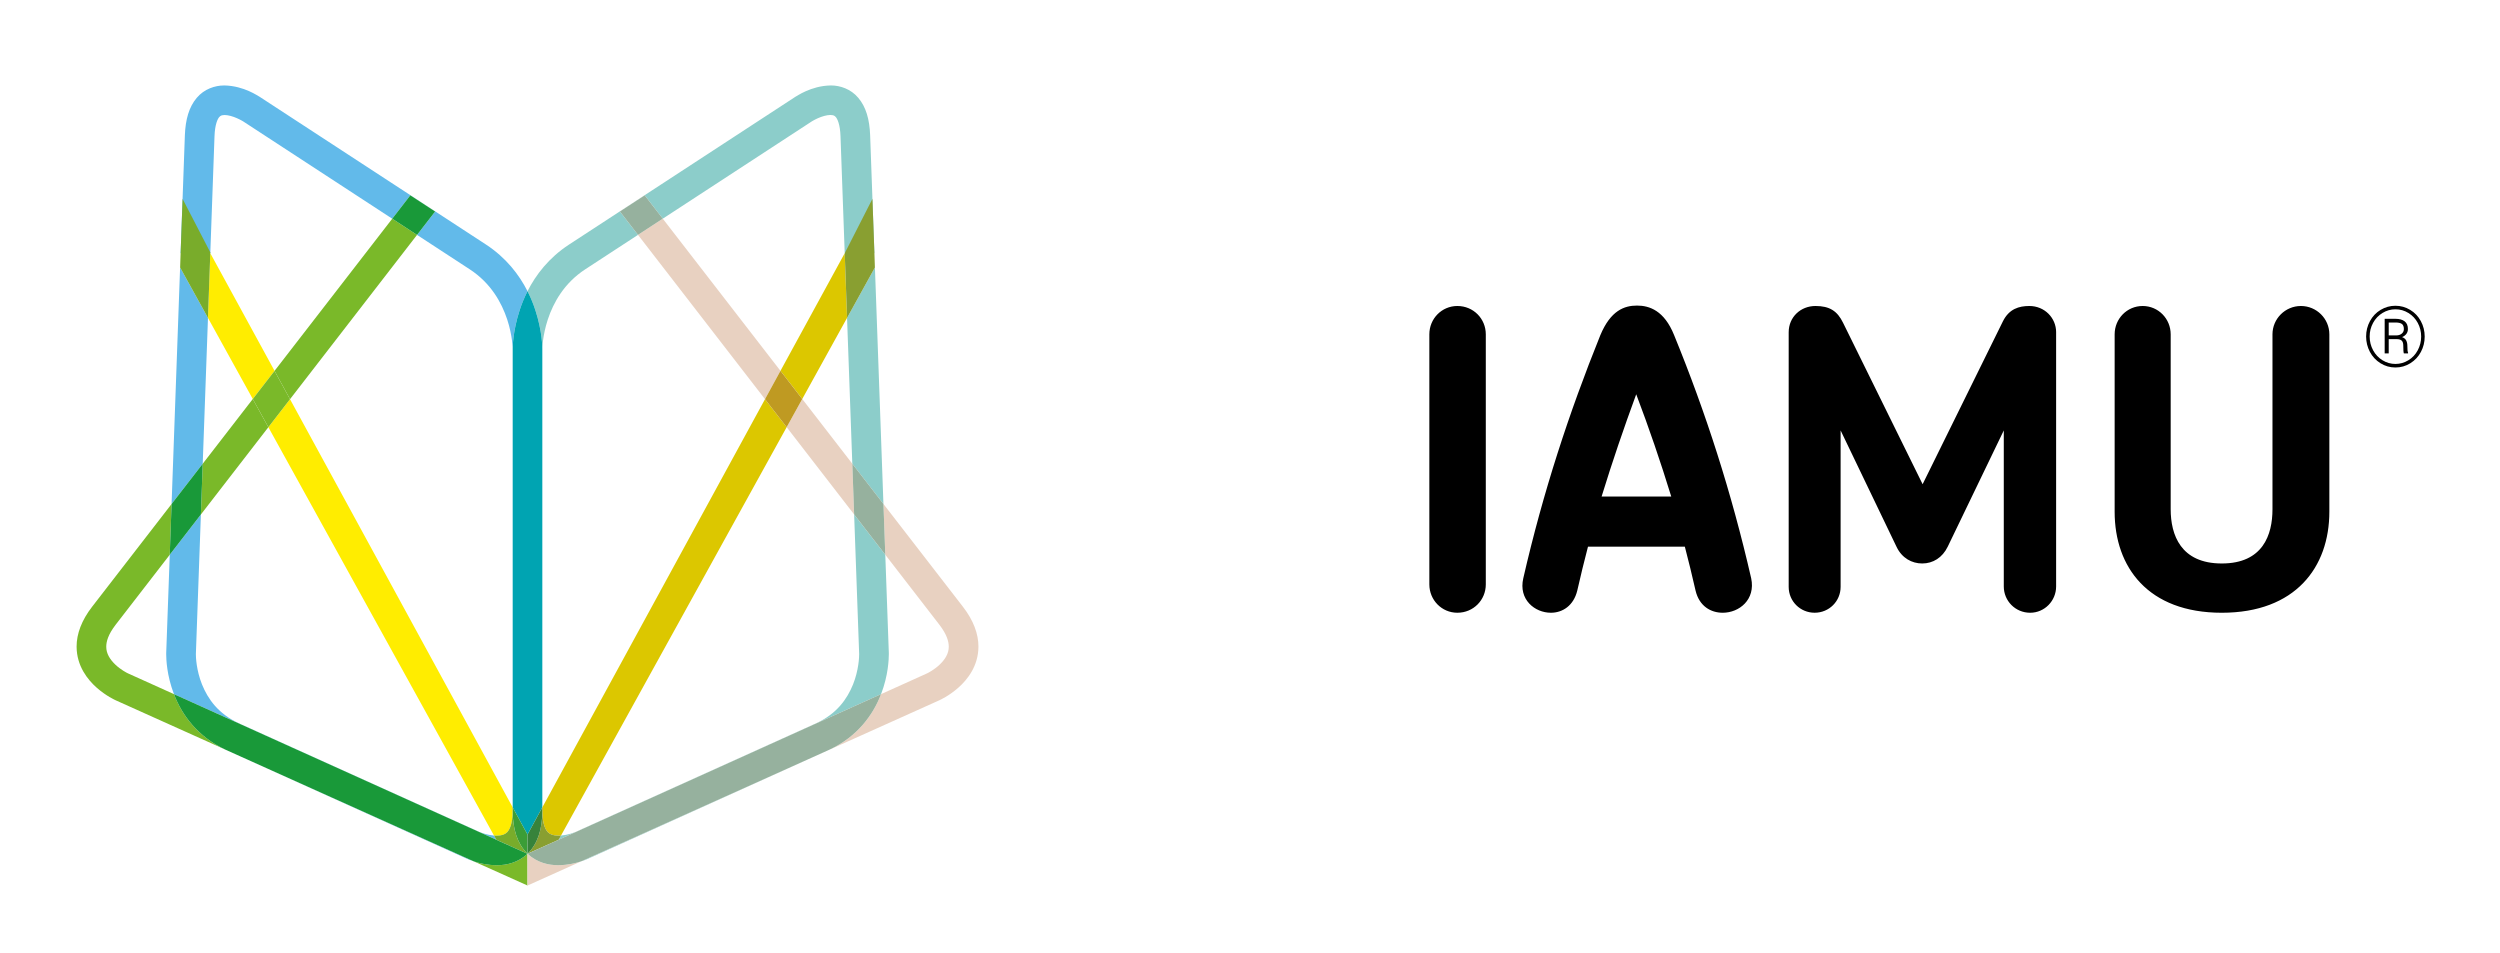 <?xml version="1.0" encoding="iso-8859-1"?>
<!-- Generator: Adobe Illustrator 24.1.2, SVG Export Plug-In . SVG Version: 6.00 Build 0)  -->
<svg version="1.1" id="Ebene_1" xmlns="http://www.w3.org/2000/svg" xmlns:xlink="http://www.w3.org/1999/xlink" x="0px" y="0px"
	 viewBox="0 0 209.229 79.722" style="enable-background:new 0 0 209.229 79.722;" xml:space="preserve">
<path style="fill:#FDE900;" d="M44.206,74.097h0.001H44.206z"/>
<g>
	<path style="fill:#62BAEA;" d="M18.742,7.153c-0.734,0-1.65,0.288-2.278,1.038c-0.643,0.761-0.941,1.794-0.992,3.131l-0.356,9.866
		l2.479-0.006c0,0,0.002,0.003,0.005,0.009l0.352-9.782c0.034-1.021,0.272-1.475,0.399-1.613c0.125-0.129,0.179-0.153,0.445-0.169
		c0.006,0,0.013,0,0.02,0c0.279,0,0.698,0.121,1.02,0.267c0.165,0.071,0.308,0.147,0.402,0.2c0.049,0.027,0.085,0.048,0.106,0.061
		l0.019,0.012l12.464,8.137l1.513-1.956l2.076,1.353l-1.513,1.958l4.411,2.88c1.776,1.16,2.67,2.795,3.135,4.196
		c0.229,0.697,0.345,1.325,0.402,1.769c0.028,0.221,0.042,0.396,0.049,0.512c0.006,0.114,0.004,0.147,0.006,0.147v38.406
		c0.001,0.001,0.002,0.004,0.003,0.005V29.159c0.001-0.086,0.004-1.439,0.581-3.198c0.165-0.502,0.379-1.041,0.658-1.591
		c-0.693-1.365-1.782-2.796-3.474-3.903l-18.95-12.37c-0.097-0.036-1.284-0.907-2.926-0.945C18.779,7.153,18.76,7.153,18.742,7.153
		 M15.11,21.351L14.36,42.18l2.606-3.369l0.44-12.206l-2.33-4.216L15.11,21.351z M16.813,43.058l-2.606,3.37l-0.296,8.209
		c0,0.004-0.001,0.05-0.001,0.12c0.003,0.404,0.04,1.751,0.649,3.337l26.977,12.183l-0.191-0.347
		c-0.275-0.022-0.561-0.083-0.782-0.15c-0.14-0.04-0.258-0.082-0.334-0.111c-0.037-0.013-0.065-0.025-0.082-0.033l-0.01-0.004v0.001
		l-20.128-9.092c-1.757-0.803-2.615-2.057-3.103-3.26c-0.479-1.196-0.515-2.309-0.512-2.524v-0.021v-0.008L16.813,43.058z
		 M18.866,62.739c0.039,0.018,0.079,0.036,0.119,0.054l20.127,9.092h0.001c0.035,0.012,0.231,0.103,0.543,0.205L18.866,62.739z
		 M44.143,71.443v0.011v0c0.002-0.002,0.004-0.004,0.006-0.006C44.147,71.446,44.145,71.445,44.143,71.443"/>
	<path style="fill:#FFED00;" d="M15.116,21.188L15.116,21.188l-0.006,0.163L15.116,21.188z M17.6,21.191l-0.195,5.415l3.751,6.788
		l1.822-2.356C19.905,25.405,17.718,21.4,17.6,21.191"/>
	<path style="fill:#79AC2B;" d="M17.614,21.147l-2.332-4.502l-0.172,4.707l-0.035,1.039l2.33,4.216l0.195-5.415
		c-0.003-0.006-0.005-0.009-0.005-0.009"/>
	<path style="fill:#FFED00;" d="M24.272,33.409l-1.812,2.344L41.344,69.93c0.071,0.006,0.141,0.009,0.209,0.009
		c0.003,0,0.006,0,0.01,0c0.423-0.003,0.69-0.096,0.874-0.282c0.185-0.184,0.465-0.638,0.469-1.803v-0.286
		C39.639,61.578,30.61,45.025,24.272,33.409"/>
	<path style="fill:#79AC2B;" d="M42.906,67.568v0.286c-0.004,1.165-0.284,1.619-0.469,1.803c-0.185,0.185-0.451,0.279-0.874,0.282
		c-0.003,0-0.006,0-0.01,0c-0.068,0-0.138-0.003-0.209-0.009l0.191,0.347l2.608,1.177v-0.011c-0.013-0.013-0.027-0.026-0.04-0.039
		c-0.8-0.801-1.199-2.006-1.194-3.551v-0.279C42.908,67.572,42.906,67.569,42.906,67.568"/>
	<path style="fill:#7AB929;" d="M32.827,18.304l-9.849,12.734c0.416,0.762,0.849,1.555,1.294,2.371l10.631-13.751L32.827,18.304z"/>
</g>
<polygon style="fill:#199939;" points="34.34,16.347 32.827,18.304 34.903,19.659 36.416,17.701 "/>
<g>
	<path style="fill:#7AB929;" d="M21.156,33.394l-4.19,5.418l-0.153,4.246l5.647-7.304L21.156,33.394z M14.36,42.18l-6.648,8.595
		c-0.881,1.134-1.304,2.278-1.301,3.345c0.006,1.611,0.916,2.759,1.687,3.438c0.788,0.693,1.517,1.017,1.586,1.051l9.182,4.13
		c-2.36-1.101-3.643-2.952-4.268-4.546c-0.013-0.033-0.026-0.067-0.039-0.1l-3.857-1.741c-0.07-0.03-0.602-0.303-1.045-0.726
		C9.2,55.19,8.888,54.695,8.893,54.12c0.003-0.421,0.147-1.005,0.785-1.834l4.529-5.858L14.36,42.18z M44.143,71.454
		c-0.784,0.749-1.768,0.958-2.552,0.958h-0.028c-0.788-0.007-1.465-0.176-1.906-0.321l4.489,2.019L44.143,71.454z"/>
	<path style="fill:#199939;" d="M16.966,38.812L14.36,42.18l-0.153,4.247l2.606-3.37L16.966,38.812z M14.559,58.094
		c0.013,0.033,0.026,0.066,0.039,0.1c0.625,1.594,1.908,3.445,4.268,4.546l20.79,9.352c0.442,0.145,1.118,0.314,1.906,0.321h0.028
		c0.784,0,1.768-0.209,2.552-0.958v0l-2.603-1.169l-0.004-0.008L14.559,58.094z"/>
	<path style="fill:#7AB929;" d="M22.978,31.038l-1.822,2.356l1.304,2.359l1.812-2.344C23.827,32.593,23.394,31.8,22.978,31.038"/>
</g>
<polygon style="fill:#199939;" points="41.536,70.276 41.54,70.285 44.143,71.454 "/>
<polygon style="fill:#FDE900;" points="44.09,74.095 44.091,74.095 44.09,74.094 "/>
<g>
	<path style="fill:#8CCDCA;" d="M69.555,7.151c-0.019,0-0.037,0-0.055,0.001c-1.643,0.037-2.829,0.908-2.926,0.944l-18.95,12.371
		c-1.694,1.106-2.782,2.538-3.476,3.904c0.279,0.55,0.495,1.09,0.66,1.592c0.576,1.758,0.579,3.112,0.581,3.199v38.408
		c0.001-0.001,0.002-0.004,0.003-0.005V29.16c0.001,0,0-0.033,0.006-0.147c0.007-0.114,0.021-0.289,0.049-0.512
		c0.057-0.442,0.173-1.071,0.402-1.769c0.465-1.399,1.358-3.036,3.135-4.196l4.411-2.88l-1.514-1.958l2.076-1.352l1.512,1.955
		l12.464-8.136c0.002,0,0,0,0.019-0.012c0.022-0.013,0.057-0.034,0.106-0.061c0.094-0.055,0.237-0.129,0.402-0.202
		c0.321-0.145,0.741-0.266,1.02-0.266c0.007,0,0.013,0,0.02,0c0.266,0.015,0.32,0.039,0.445,0.168
		c0.127,0.138,0.365,0.592,0.399,1.615l0.352,9.782c0.003-0.006,0.005-0.009,0.005-0.009l2.479,0.006l-0.356-9.868
		c-0.051-1.337-0.348-2.37-0.992-3.129C71.207,7.439,70.29,7.151,69.555,7.151 M71.484,43.056l0.42,11.672v0.006v0.021
		c0.003,0.215-0.033,1.33-0.512,2.526c-0.488,1.202-1.346,2.457-3.103,3.259L48.161,69.63l-0.01,0.005
		c-0.016,0.007-0.043,0.018-0.082,0.033c-0.076,0.028-0.194,0.07-0.334,0.111c-0.222,0.066-0.507,0.127-0.782,0.15l-0.191,0.346
		l26.976-12.182c0.61-1.587,0.647-2.934,0.65-3.339c0-0.07-0.001-0.114-0.001-0.12l-0.296-8.208L71.484,43.056z M44.154,71.444
		c-0.001,0.001-0.003,0.003-0.004,0.004c0.001,0.001,0.003,0.003,0.004,0.004V71.444z"/>
	<path style="fill:#00A4B2;" d="M44.148,24.371c-0.279,0.55-0.494,1.088-0.658,1.591c-0.576,1.758-0.579,3.112-0.581,3.198v38.414
		c0.786,1.441,1.237,2.269,1.237,2.269l-0.003,1.6c0.002,0.002,0.004,0.004,0.006,0.006c0.001-0.001,0.003-0.003,0.004-0.004
		l-0.003-1.605c0,0,0.452-0.828,1.237-2.269V29.162c-0.001-0.088-0.004-1.441-0.581-3.199C44.643,25.46,44.427,24.921,44.148,24.371
		"/>
	<path style="fill:#3B9D37;" d="M42.909,67.574v0.279c-0.004,1.545,0.395,2.75,1.194,3.551c0.013,0.013,0.027,0.026,0.04,0.039
		l0.003-1.6C44.146,69.842,43.695,69.014,42.909,67.574"/>
	<path style="fill:#8CCDCA;" d="M73.186,21.329l0.035,1.059l-2.33,4.216l0.44,12.206l2.605,3.369L73.186,21.329z M69.4,62.751
		l-20.756,9.337c0.31-0.102,0.505-0.192,0.54-0.204l0.001-0.002l20.127-9.092C69.342,62.777,69.371,62.764,69.4,62.751"/>
	<path style="fill:#DCC700;" d="M73.18,21.187l0.005,0.143L73.18,21.187L73.18,21.187z M70.697,21.189
		c-0.117,0.209-2.305,4.214-5.378,9.847l1.822,2.356l3.751-6.788L70.697,21.189z"/>
	<path style="fill:#899F31;" d="M70.702,21.181c0,0-0.002,0.003-0.005,0.009l0.195,5.415l2.329-4.216l-0.035-1.059l-0.172-4.685
		L70.702,21.181z"/>
	<path style="fill:#DCC700;" d="M64.025,33.407c-6.338,11.615-15.366,28.168-18.634,34.158v0.287
		c0.004,1.165,0.284,1.619,0.469,1.803c0.185,0.186,0.453,0.278,0.874,0.282h0.009c0.068,0,0.138-0.003,0.209-0.009l18.885-34.177
		L64.025,33.407z"/>
	<path style="fill:#899F31;" d="M45.391,67.565c-0.001,0.001-0.002,0.004-0.003,0.005v0.283c0.004,1.545-0.395,2.751-1.194,3.551
		c-0.013,0.013-0.027,0.027-0.04,0.039v0.008l2.608-1.177l0.191-0.347c-0.071,0.006-0.141,0.009-0.209,0.009h-0.01
		c-0.421-0.004-0.69-0.096-0.874-0.282c-0.185-0.184-0.465-0.638-0.469-1.803V67.565z"/>
	<path style="fill:#37833B;" d="M45.388,67.571c-0.786,1.441-1.237,2.269-1.237,2.269l0.003,1.605
		c0.013-0.013,0.027-0.026,0.04-0.039c0.8-0.8,1.199-2.006,1.194-3.551V67.571z"/>
	<path style="fill:#E8D1C1;" d="M55.469,18.302l-2.075,1.354l10.63,13.751c0.445-0.816,0.878-1.609,1.294-2.371L55.469,18.302z"/>
</g>
<polygon style="fill:#96B19E;" points="53.956,16.346 51.881,17.698 53.394,19.656 55.469,18.301 "/>
<g>
	<path style="fill:#E8D1C1;" d="M67.141,33.392l-1.304,2.359l5.647,7.304l-0.153-4.245L67.141,33.392z M73.937,42.179l0.153,4.247
		l4.529,5.859c0.637,0.829,0.782,1.413,0.785,1.834c0.004,0.573-0.307,1.07-0.764,1.505c-0.444,0.424-0.975,0.697-1.045,0.727
		l-3.857,1.742c-0.012,0.033-0.025,0.065-0.038,0.098c-0.628,1.602-1.919,3.461-4.299,4.56l9.213-4.144
		c0.068-0.033,0.798-0.356,1.586-1.05c0.771-0.678,1.681-1.825,1.687-3.437c0.003-1.067-0.42-2.211-1.302-3.345L73.937,42.179z
		 M44.154,71.453l-0.001,2.656l4.492-2.021c-0.442,0.146-1.119,0.316-1.91,0.323h-0.028C45.922,72.411,44.938,72.2,44.154,71.453"/>
	<path style="fill:#96B19E;" d="M71.331,38.81l0.153,4.245l2.606,3.37l-0.153-4.247L71.331,38.81z M73.737,58.093L46.761,70.275
		l-0.004,0.008l-2.603,1.169v0c0.784,0.748,1.768,0.958,2.552,0.958h0.028c0.791-0.007,1.468-0.178,1.91-0.323l20.756-9.337
		c2.38-1.099,3.67-2.958,4.299-4.56C73.712,58.158,73.725,58.125,73.737,58.093"/>
	<path style="fill:#BF9A22;" d="M65.318,31.036c-0.416,0.762-0.848,1.555-1.294,2.371l1.813,2.345l1.303-2.359L65.318,31.036z"/>
</g>
<polygon style="fill:#7E8832;" points="46.761,70.275 44.154,71.452 46.757,70.283 "/>
<g>
	<path d="M194.947,42.827V27.98c0-1.306-1.069-2.371-2.38-2.371c-1.311,0-2.38,1.065-2.38,2.371v14.641
		c0,2.131-0.793,4.537-4.242,4.537c-3.449,0-4.277-2.406-4.277-4.537V27.98c0-1.306-1.035-2.371-2.345-2.371
		s-2.345,1.065-2.345,2.371v14.847c0,4.64,2.794,8.455,8.967,8.455C192.118,51.281,194.947,47.467,194.947,42.827 M172.081,27.808
		c0-1.203-0.966-2.199-2.242-2.199c-0.862,0-1.69,0.24-2.207,1.272l-6.725,13.644l-6.656-13.507
		c-0.483-0.997-1.138-1.409-2.311-1.409c-1.242,0-2.242,0.928-2.242,2.199v21.308c0,1.203,0.966,2.165,2.173,2.165
		s2.173-0.962,2.173-2.165V36.022l4.69,9.761c0.448,0.928,1.276,1.375,2.138,1.375c0.897,0,1.69-0.481,2.138-1.409l4.69-9.726v13.06
		c0,1.203,0.966,2.199,2.207,2.199c1.207,0,2.173-0.997,2.173-2.199V27.808z M139.869,41.555h-5.828
		c0.897-2.921,1.862-5.739,2.897-8.558C138.006,35.816,138.972,38.634,139.869,41.555 M146.559,48.395
		c-1.655-7.217-3.794-13.85-6.449-20.346c-0.828-2.062-2.069-2.475-3.104-2.475c-1.069,0-2.207,0.413-3.07,2.475
		c-2.621,6.496-4.794,13.129-6.449,20.346c-0.414,1.787,0.966,2.887,2.311,2.887c0.966,0,1.897-0.584,2.207-1.856
		c0.276-1.237,0.586-2.474,0.897-3.677h8.105c0.31,1.203,0.621,2.44,0.897,3.677c0.31,1.306,1.276,1.856,2.276,1.856
		C145.559,51.281,146.939,50.182,146.559,48.395 M124.349,48.91V27.98c0-1.306-1.035-2.371-2.38-2.371
		c-1.311,0-2.345,1.065-2.345,2.371v20.93c0,1.306,1.035,2.371,2.345,2.371C123.314,51.281,124.349,50.216,124.349,48.91"/>
	<path d="M199.917,26.991h0.6c0.244,0.005,0.416,0.049,0.516,0.133c0.1,0.084,0.15,0.224,0.15,0.419c0,0.159-0.06,0.286-0.181,0.383
		c-0.121,0.097-0.274,0.145-0.461,0.145h-0.625V26.991z M200.566,28.382c0.207,0,0.354,0.043,0.44,0.128
		c0.086,0.085,0.129,0.231,0.129,0.436c0,0.337,0.016,0.547,0.048,0.63h0.352v-0.055c-0.021-0.053-0.036-0.119-0.045-0.197
		c-0.009-0.078-0.014-0.205-0.014-0.38c0-0.175-0.032-0.325-0.097-0.451c-0.064-0.125-0.18-0.218-0.345-0.278
		c0.324-0.147,0.487-0.374,0.487-0.679c0-0.287-0.091-0.502-0.273-0.643c-0.182-0.141-0.442-0.212-0.78-0.212h-0.891v2.896h0.338
		v-1.194H200.566z M198.606,27.024c0.191-0.351,0.454-0.629,0.789-0.832c0.335-0.204,0.695-0.306,1.082-0.306
		c0.393,0,0.758,0.104,1.092,0.311c0.335,0.207,0.595,0.486,0.782,0.836c0.186,0.35,0.28,0.728,0.28,1.133
		c0,0.41-0.095,0.793-0.285,1.148c-0.19,0.356-0.453,0.636-0.789,0.839c-0.336,0.204-0.696,0.306-1.08,0.306
		c-0.384,0-0.744-0.102-1.078-0.306c-0.335-0.204-0.598-0.483-0.79-0.838c-0.192-0.355-0.288-0.738-0.288-1.15
		C198.319,27.756,198.415,27.376,198.606,27.024 M198.34,29.448c0.209,0.396,0.505,0.713,0.885,0.951
		c0.381,0.238,0.798,0.357,1.251,0.357c0.453,0,0.87-0.119,1.251-0.357c0.381-0.238,0.676-0.555,0.885-0.951
		c0.21-0.396,0.314-0.823,0.314-1.281c0-0.465-0.108-0.896-0.323-1.294c-0.215-0.398-0.513-0.712-0.894-0.941
		c-0.381-0.229-0.792-0.343-1.234-0.343c-0.442,0-0.853,0.115-1.234,0.343c-0.381,0.229-0.679,0.542-0.894,0.941
		c-0.215,0.398-0.323,0.83-0.323,1.294C198.026,28.626,198.131,29.052,198.34,29.448"/>
</g>
<g>
</g>
<g>
</g>
<g>
</g>
<g>
</g>
<g>
</g>
<g>
</g>
</svg>
